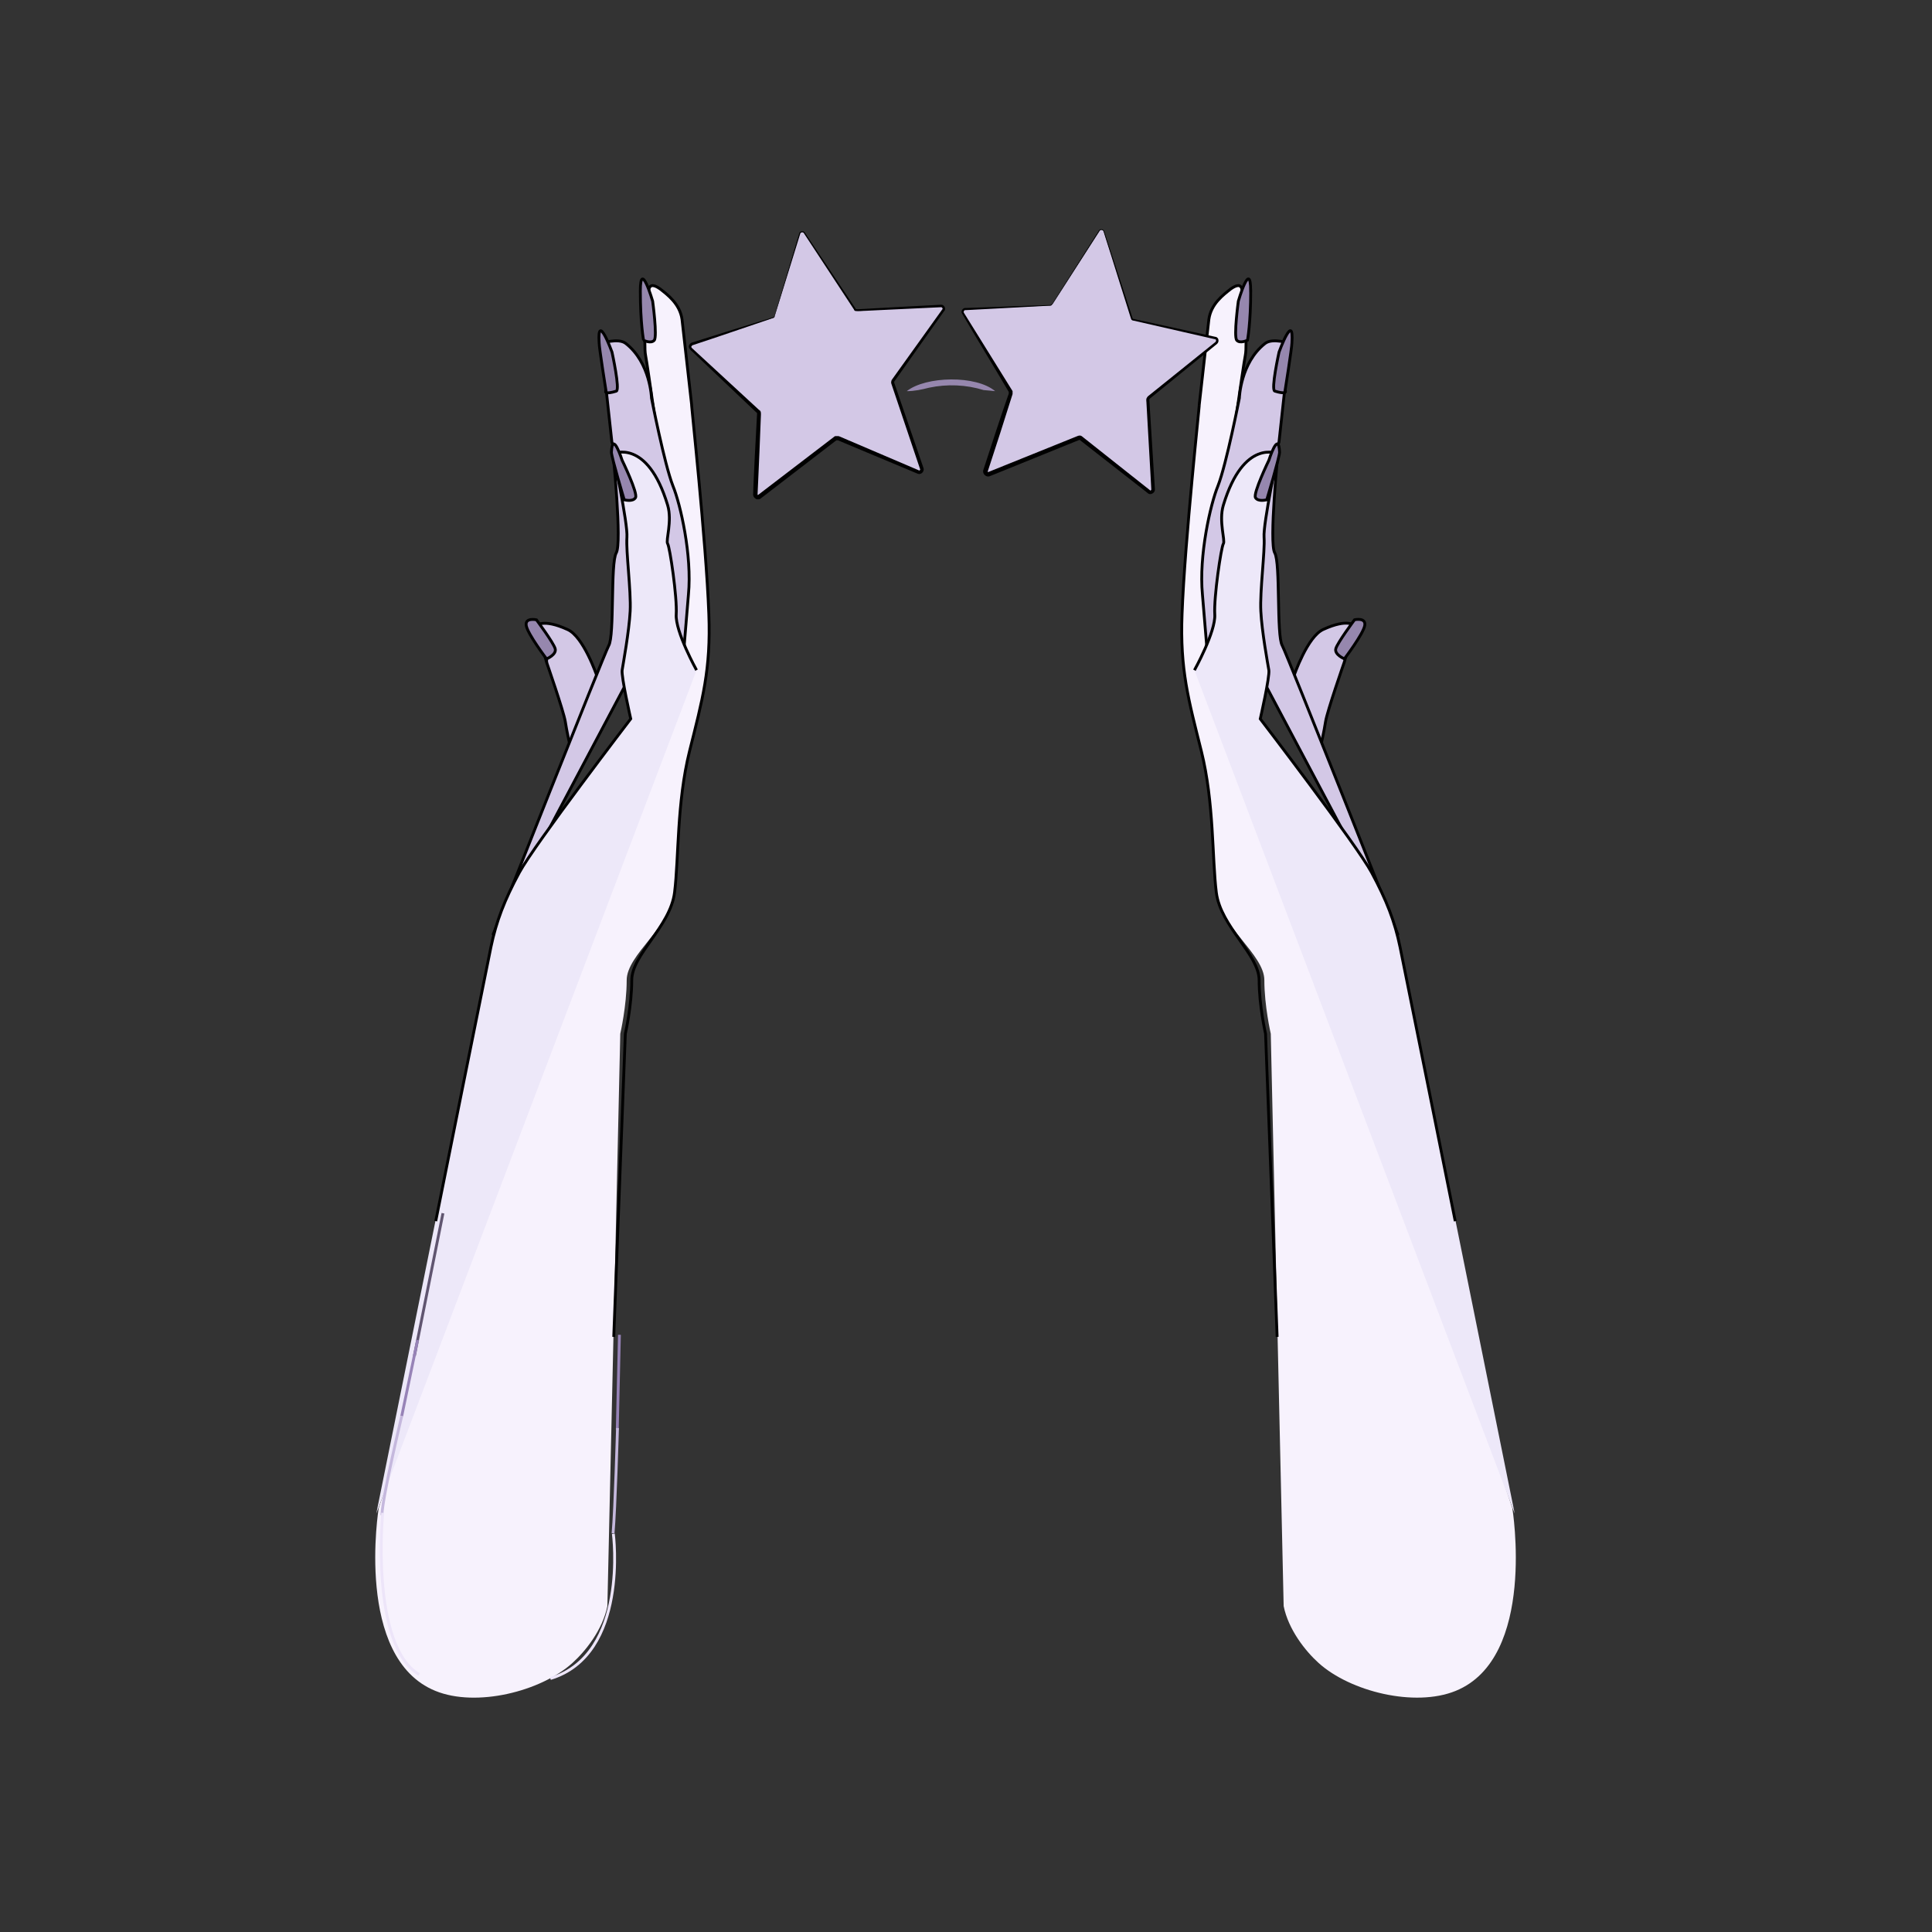 <svg xmlns="http://www.w3.org/2000/svg" id="Layer_1" viewBox="0 0 340.16 340.16"><rect x="0" y="0" width="340.16" height="340.16" fill="#333333" stroke="none"/><path d="M268.08,180.03l.19-.94h0l-.19.94ZM282.41,194.36l-.94.19h0l.94-.19Z"></path><path d="M120.94,105.35s.85-3.11,0-8.11c-1.13-6.6-4.34-15.27-4.34-15.27,0,0-2.45-17.54-2.83-19.42s.19-9.05.57-11.5c.19-1.13,1.04-.85,1.98-.19,1.41.94,3.49,2.64,3.87,5.37l1.7,15.09c-.19-1.23,2.55,23.95,3.02,36.77.38,9.81-1.13,15.09-3.39,24.14s-1.89,18.86-2.64,24.89c-.75,6.03-8.54,10.94-8.54,15.46s-1.13,9.43-1.13,9.43l-2.27,100.77c-.84,4.16-3.84,7.93-6.16,10.02-5.57,5.02-16.92,7.85-24.12,4.91-14.3-5.82-9.98-32.19-9.98-32.19l54.28-160.17h0Z" fill="#f7f2fd"></path><path d="M108.06,235.38l2.04-53.37s1.13-4.9,1.13-9.43,6.79-9.43,7.54-15.46.38-15.84,2.64-24.89,3.77-14.33,3.39-24.14c-.47-12.82-3.21-37.9-3.02-36.77l-1.7-15.09c-.38-2.73-2.55-4.34-3.87-5.37-.94-.66-1.79-.94-1.98.19-.38,2.45-.94,9.62-.57,11.5s2.83,19.42,2.83,19.42c0,0,3.21,8.67,4.34,15.27.85,5,0,8.11,0,8.11" fill="none" stroke="#000" stroke-width=".5"></path><path d="M105.1,119.03s-2.36-6.98-5.19-8.2c-4.34-1.98-5.47-.66-5.47-.66l1.79,6.41s3.02,8.67,3.3,10.47.75,3.87.75,3.87l4.81-11.69v-.19Z" fill="#d3c8e6" stroke="#000" stroke-width=".5"></path><path d="M96.24,116.01s1.79-.75,1.51-1.79c-.28-1.04-3.3-5.09-3.3-5.09,0,0-2.07-.47-1.79,1.04s3.58,5.85,3.58,5.85Z" fill="#9687ae" stroke="#000" stroke-width=".5"></path><path d="M86.81,164.57s19.42-49.12,20.37-50.91c1.04-1.79.28-14.52,1.32-16.31s-.57-17.54-.57-17.54l4.9,19.8-1.13,18.01-24.89,46.95h0Z" fill="#d3c8e6" stroke="#000" stroke-width=".5"></path><path d="M120.18,116.86s-7.17-9.99-6.98-16.41-5.47-22.63-5.47-22.63l-1.89-17.35s3.02-1.04,4.34,0c4.34,3.39,4.53,9.62,4.53,9.62,0,0,2.26,11.6,3.77,15.46,1.32,3.21,3.39,12.26,2.73,19.14-.57,7.17-1.04,12.26-1.04,12.26h0v-.09Z" fill="#d3c8e6" stroke="#000" stroke-width=".5"></path><path d="M122.64,117.99s-3.77-6.79-3.58-9.81c.19-3.02-1.13-11.88-1.51-12.45s.85-3.96,0-6.79c-3.58-11.88-9.62-9.05-9.62-9.05,0,0,2.64,12.26,2.45,14.71-.19,2.45.75,9.43.57,13.01-.19,3.58-1.23,9.24-1.41,10.37s1.51,8.58,1.51,8.58c0,0-16.97,22.16-19.61,27.06-2.64,4.9-4.05,8.58-5,13.11-.94,4.53-20.19,99.76-20.19,99.76" fill="#ede8f9"></path><path d="M122.64,117.99s-3.77-6.79-3.58-9.81c.19-3.02-1.13-11.88-1.51-12.45s.85-3.96,0-6.79c-3.58-11.88-9.62-9.05-9.62-9.05,0,0,2.64,12.26,2.45,14.71-.19,2.45.75,9.43.57,13.01-.19,3.58-1.23,9.24-1.41,10.37s1.51,8.58,1.51,8.58c0,0-16.97,22.16-19.61,27.06-2.64,4.9-4.05,8.58-5,13.11-.94,4.53-9.72,48.27-9.72,48.27" fill="none" stroke="#000" stroke-width=".5"></path><path d="M113.3,59.91s1.32.66,1.89,0-.28-6.88-.28-6.88c0,0-2.17-7.45-2.17-1.79s.57,8.67.57,8.67Z" fill="#9687ae" stroke="#000" stroke-width=".5"></path><path d="M106.61,68.96s-.05.51,1.89-.09c.72-.22-.75-6.88-.75-6.88,0,0-2.64-7.26-2.26-1.6,0,.85,1.23,8.58,1.23,8.58h-.09Z" fill="#9687ae" stroke="#000" stroke-width=".5"></path><path d="M110,88.01s1.41.38,1.89-.38-2.36-6.6-2.36-6.6c0,0-1.7-5.37-1.88-1.41,0,.85,2.26,8.39,2.26,8.39h.09Z" fill="#9687ae" stroke="#000" stroke-width=".5"></path><path d="M211.99,105.35l54.28,160.17s4.33,26.37-9.98,32.19c-7.21,2.93-18.56.11-24.12-4.91-2.32-2.09-5.32-5.86-6.16-10.02l-2.27-100.77s-1.13-4.9-1.13-9.43-7.79-9.43-8.54-15.46c-.75-6.03-.38-15.84-2.64-24.89s-3.77-14.33-3.39-24.14c.47-12.82,3.21-38,3.02-36.77l1.7-15.09c.38-2.73,2.45-4.43,3.87-5.37.94-.66,1.79-.94,1.98.19.38,2.45.94,9.62.57,11.5s-2.83,19.42-2.83,19.42c0,0-3.21,8.67-4.34,15.27-.85,5,0,8.11,0,8.11h0Z" fill="#f7f2fd"></path><path d="M212.09,105.35s-.85-3.11,0-8.11c1.13-6.6,4.34-15.27,4.34-15.27,0,0,2.45-17.54,2.83-19.42s-.19-9.05-.57-11.5c-.19-1.13-1.04-.85-1.98-.19-1.32,1.04-3.49,2.64-3.87,5.37l-1.7,15.09c.19-1.13-2.55,23.95-3.02,36.77-.38,9.81,1.13,15.09,3.39,24.14s1.89,18.86,2.64,24.89,7.54,10.94,7.54,15.46,1.13,9.43,1.13,9.43l2.04,53.37" fill="none" stroke="#000" stroke-width=".5"></path><path d="M227.83,119.21l4.81,11.69s.47-2.07.75-3.87,3.3-10.47,3.3-10.47l1.79-6.41s-1.13-1.32-5.47.66c-2.83,1.23-5.19,8.2-5.19,8.2v.19Z" fill="#d3c8e6" stroke="#000" stroke-width=".5"></path><path d="M240.28,110.16c.28-1.51-1.79-1.04-1.79-1.04,0,0-3.02,4.05-3.3,5.09-.28,1.04,1.51,1.79,1.51,1.79,0,0,3.3-4.34,3.58-5.85Z" fill="#9687ae" stroke="#000" stroke-width=".5"></path><path d="M246.13,164.57l-24.89-46.95-1.13-18.01,4.9-19.8s-1.6,15.75-.57,17.54.28,14.52,1.32,16.31c.94,1.79,20.37,50.91,20.37,50.91h0Z" fill="#d3c8e6" stroke="#000" stroke-width=".5"></path><path d="M212.75,116.95h0s-.47-5.09-1.04-12.26c-.66-6.88,1.41-15.93,2.73-19.14,1.51-3.87,3.77-15.46,3.77-15.46,0,0,.19-6.22,4.53-9.62,1.32-1.04,4.34,0,4.34,0l-1.89,17.35s-5.66,16.22-5.47,22.63-6.98,16.41-6.98,16.41v.09Z" fill="#d3c8e6" stroke="#000" stroke-width=".5"></path><path d="M266.69,266.5s-19.24-95.24-20.19-99.76c-.94-4.53-2.36-8.2-5-13.11-2.64-4.9-19.61-27.06-19.61-27.06,0,0,1.7-7.45,1.51-8.58s-1.23-6.79-1.41-10.37c-.19-3.58.75-10.56.57-13.01-.19-2.45,2.45-14.71,2.45-14.71,0,0-6.03-2.83-9.62,9.05-.85,2.83.38,6.22,0,6.79s-1.7,9.43-1.51,12.45c.19,3.02-3.58,9.81-3.58,9.81" fill="#ede8f9"></path><path d="M256.22,215.01s-8.78-43.75-9.72-48.27c-.94-4.53-2.36-8.2-5-13.11-2.64-4.9-19.61-27.06-19.61-27.06,0,0,1.7-7.45,1.51-8.58s-1.23-6.79-1.41-10.37c-.19-3.58.75-10.56.57-13.01-.19-2.45,2.45-14.71,2.45-14.71,0,0-6.03-2.83-9.62,9.05-.85,2.83.38,6.22,0,6.79s-1.7,9.43-1.51,12.45c.19,3.02-3.58,9.81-3.58,9.81" fill="none" stroke="#000" stroke-width=".5"></path><path d="M220.2,51.23c0-5.66-2.17,1.79-2.17,1.79,0,0-.85,6.22-.28,6.88s1.89,0,1.89,0c0,0,.57-3.02.57-8.67Z" fill="#9687ae" stroke="#000" stroke-width=".5"></path><path d="M226.23,68.96s1.23-7.73,1.23-8.58c.38-5.66-2.26,1.6-2.26,1.6,0,0-1.48,6.66-.75,6.88,1.93.6,1.89.09,1.89.09h-.09Z" fill="#9687ae" stroke="#000" stroke-width=".5"></path><path d="M223.03,88.01h0s2.26-7.54,2.26-8.39c-.19-3.96-1.88,1.41-1.88,1.41,0,0-2.83,5.85-2.36,6.6s1.89.38,1.89.38h.09Z" fill="#9687ae" stroke="#000" stroke-width=".5"></path><path d="M185.3,53.5l8.2-12.82c.19-.38.75-.28.85.09l4.9,15.27c0,.19.19.28.38.28l14.33,3.21c.38,0,.47.57.19.85l-11.88,9.62c-.09.09-.19.28-.19.38l.94,15.84c0,.38-.47.66-.75.38l-11.97-9.43c-.09-.09-.28-.09-.47,0l-15.65,6.32c-.38.19-.75-.19-.66-.57l4.43-13.58v-.38l-8.39-13.77c-.19-.28,0-.75.38-.75l14.9-.66c.19,0,.28,0,.38-.19h0l.09-.09Z" fill="#d3c8e6"></path><path d="M185.27,53.47s8.19-12.86,8.17-12.83c.19-.42.86-.35.98.08l.33,1.02s.66,2.04.66,2.04c.83,2.55,3.13,9.56,3.99,12.21,0,.01.01.04,0,.05-.02.08.14.13.26.13,0,0,14.35,3.14,14.35,3.14h-.05c.29-.02.55.27.57.53.04.25-.04.52-.24.7,0,0-11.85,9.65-11.85,9.65,0,0,.02-.02.02-.02-.02.02-.07.09-.09.14-.03.08-.02.02-.01.15.03.36.07,1.25.1,1.62.25,3.97.56,9.03.81,12.99,0,0,.07,1.08.07,1.08.05.7-.89,1.1-1.27.66.02,0-12.27-9.57-11.98-9.37-.02,0-.09.03-.12.04.03-.03-15.76,6.4-15.62,6.32-.65.35-1.45-.34-1.22-1.05,1.42-4.36,3.08-9.5,4.48-13.45,0,0,0-.38,0-.38,0,0,.05.17.05.17-2.44-4.17-5.93-9.84-8.34-14-.14-.46.3-.94.73-.86,0,0,1.01-.04,1.01-.04l2.03-.07c3.36-.11,7.82-.29,11.17-.4.31-.04.84.07.9-.18,0,0,0,0,0,0,0,0,0,0,0,0,0,0,.09-.09.09-.09h0ZM185.33,53.52s-.12.13-.09.09c-.12.32-.58.19-.97.24-.67.03-2.36.13-3.04.16-2.92.16-7.24.38-10.15.54,0,0-1.01.05-1.01.05-.33-.03-.43.18-.39.42,0,0,8.55,13.76,8.55,13.76,0,0,.05.08.05.08,0,.11.01.41,0,.52-1.43,4.56-2.88,9.11-4.38,13.65,0,0,0-.03,0-.03,0,.03,0,.08.03.1.04.02.02.02.06,0h.03s15.76-6.35,15.63-6.3c.29-.13.6-.2.91.07-.17-.12,11.94,9.46,11.91,9.44,0,0,.03.02.03.03,0,.07.23-.03.21-.16l-.06-1.08-.12-2.17c-.13-2.17-.36-6.5-.49-8.66-.04-.74-.15-2.54-.18-3.25.01-.27-.11-.66.03-.92.06-.11.11-.23.23-.33,0,0,11.91-9.58,11.91-9.58,0,0-.02.02-.02.02.07-.07.11-.2.1-.31-.04-.15-.07-.16-.17-.17,0,0-14.32-3.27-14.32-3.27.14.02-.27-.02-.3-.09-.11-.06-.2-.21-.2-.35v.05c-1.2-3.74-3.31-10.62-4.5-14.3,0,0-.32-1.02-.32-1.02-.08-.31-.58-.36-.71-.06,0,0-8.23,12.81-8.23,12.81h0Z"></path><path d="M136.36,55.67l4.43-14.52c.09-.38.66-.47.85-.09l8.86,13.39c0,.19.28.19.47.19l14.71-.75c.38,0,.66.47.38.75l-8.86,12.45c0,.09-.09.28,0,.47l5.09,14.99c.09.38-.28.75-.66.57l-14.05-5.94h-.47l-13.39,10.28c-.28.28-.75,0-.75-.38l.66-14.24c0-.19,0-.28-.19-.38l-11.79-11.03c-.28-.28-.19-.66.19-.85l14.24-4.62c.19,0,.28-.19.28-.28h0Z" fill="#d3c8e6"></path><path d="M136.33,55.65c1.24-4.03,3.18-10.64,4.4-14.62.17-.42.84-.41,1-.04,0,0,8.92,13.35,8.92,13.35,0,0,.1.14.1.14l-.07-.05c.3.05,1.37-.05,1.78-.06,4.15-.22,9.15-.52,13.29-.72.58.03.85.82.5,1.1,0,0-8.83,12.47-8.83,12.47,0,0,.05-.16.05-.16,0,.25-.08.23-.01.38,0,0,5.14,14.98,5.14,14.98.19.56-.38,1.21-1,1,0,0-.97-.41-.97-.41-3.37-1.41-9.74-4.08-13.18-5.52,0,0,.15.03.15.03,0,0-.47,0-.47,0,0,0,.23-.08.23-.08l-13.38,10.29.04-.03c-.22.24-.65.29-.9.15-.26-.13-.46-.36-.52-.67.03-1.79.23-5.13.3-6.97,0,0,.4-7.48.4-7.48l-.08-.06c-2.04-1.94-7.37-6.99-9.35-8.88,0,0-1.56-1.48-1.56-1.48-.25-.31-1.2-.88-1.02-1.43.07-.28.28-.46.49-.55,4.75-1.52,9.52-2.98,14.29-4.45.14,0,.25-.11.26-.25h0ZM136.4,55.68c.02.16-.21.34-.31.32-4.73,1.6-9.44,3.23-14.18,4.79h.03c-.25.13-.3.32-.1.5l.79.73c2.83,2.61,8.16,7.53,11.05,10.19,0,0-.08-.06-.08-.06.09.04.28.15.34.37.07.33.02.56.02.85,0,0-.04.98-.04.98-.11,2.83-.27,7.01-.41,9.85,0,0-.09,1.97-.09,1.97l-.04.91s.03.07.07.08c.01,0,13.39-10.24,13.45-10.29.11-.09.1-.08.23-.08.1.01.53-.03.62.03,3.45,1.45,9.76,4.19,13.16,5.62,0,0,.91.39.91.39.08.05.22-.09.19-.21,0,0,0,.02,0,.02l-5.05-15.01s.01.03.01.03c-.06-.12-.08-.27-.07-.38.03-.21.04-.21.09-.37,0,0,8.9-12.42,8.9-12.42,0,0,.02-.02.02-.02h0c.13-.09-.01-.37-.2-.38-3.33.15-7.86.38-11.21.53,0,0-2.04.1-2.04.1-.51,0-1.33.12-1.83.04-.09,0-.3-.13-.29-.33l.03.09-8.81-13.42c-.1-.26-.54-.25-.65,0,0,0-.3.96-.3.96,0,0-.6,1.94-.6,1.94-.75,2.43-2.83,9.13-3.61,11.66h0Z"></path><path d="M159.65,68.87c3.37-2.67,12.24-2.83,15.56,0-.59-.05-1.43-.16-2.02-.19-3.1-.96-6.43-1.09-9.61-.42-1.31.33-2.56.61-3.93.61h0Z" fill="#9687ae"></path><line x1="77.99" y1="213.61" x2="72.96" y2="238.73" stroke="#605570" stroke-width=".5"></line><line x1="73.52" y1="235.94" x2="70.73" y2="249.33" stroke="#9783b7" stroke-width=".5"></line><line x1="109.06" y1="235.01" x2="108.68" y2="251.75" stroke="#9783b7" stroke-width=".5"></line><path d="M70.73,249.33s-3.35,13.95-3.49,17.44" fill="none" stroke="#c5b8dd" stroke-width=".5"></path><path d="M108.72,251.43s-.4,14.28-.78,18.56" fill="none" stroke="#c5b8dd" stroke-width=".5"></path><path d="M67.38,266.36s-2.23,23.3,6.42,28.47" fill="none" stroke="#ede5f9" stroke-width=".5"></path><path d="M107.99,270.06s2.79,21.28-11.09,25.47" fill="none" stroke="#ede5f9" stroke-width=".5"></path></svg>